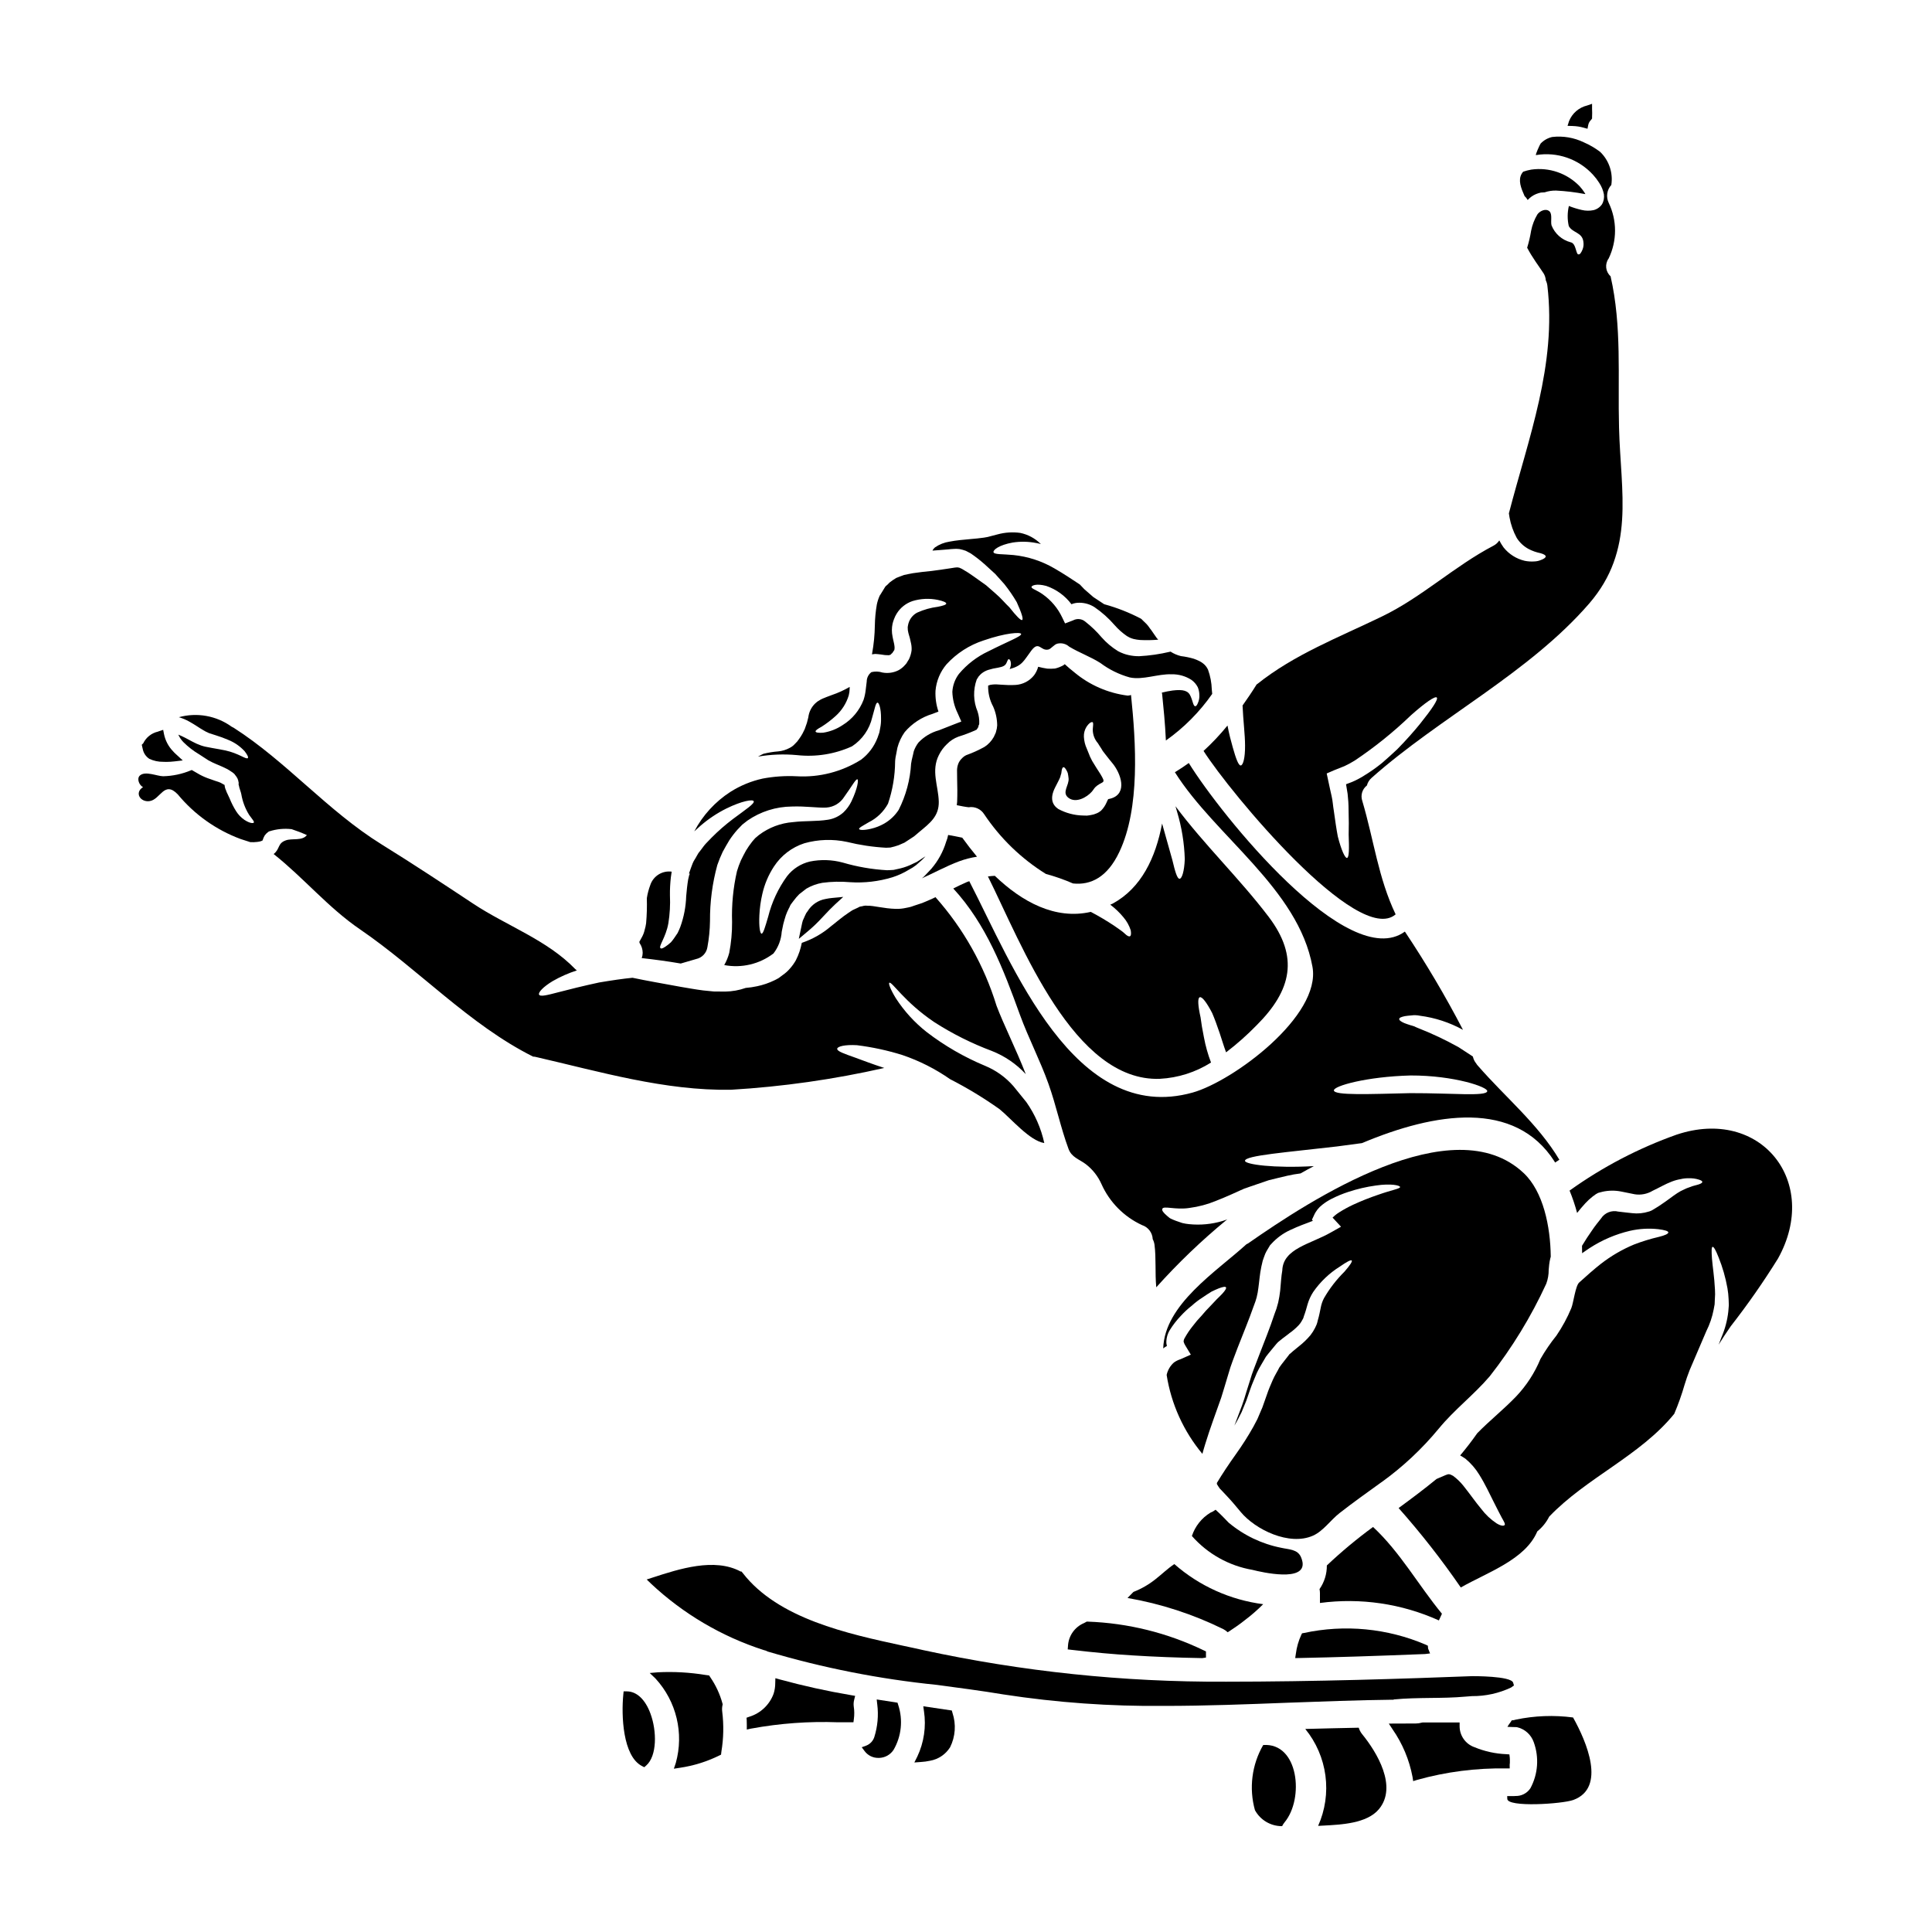 <?xml version="1.0" encoding="UTF-8"?>
<!-- Uploaded to: SVG Repo, www.svgrepo.com, Generator: SVG Repo Mixer Tools -->
<svg fill="#000000" width="800px" height="800px" version="1.1" viewBox="144 144 512 512" xmlns="http://www.w3.org/2000/svg">
 <g>
  <path d="m526.13 571.66c-6.231-7.566-11.051-16.293-18.254-22.996h-0.004c-4.289 3.141-8.379 6.543-12.242 10.195 0.02 2.238-0.656 4.426-1.938 6.262 0.066 0.348 0.105 0.699 0.109 1.051v2.633c10.734-1.43 21.656 0.172 31.523 4.625 0.281-0.582 0.555-1.188 0.805-1.77z"/>
  <path d="m556.11 452.09c0.395-0.246 0.789-0.5 1.137-0.746-5.68-9.5-14.324-16.566-21.582-24.906-0.184-0.191-0.34-0.406-0.473-0.637-0.398-0.484-0.684-1.051-0.828-1.664-0.031-0.051-0.051-0.105-0.055-0.164-1.18-0.789-2.441-1.605-3.738-2.438h-0.004c-3.488-1.953-7.106-3.66-10.832-5.117-0.363-0.137-0.691-0.305-1-0.441-0.309-0.137-0.691-0.191-1.023-0.309-0.609-0.191-1.18-0.395-1.574-0.551-0.891-0.395-1.359-0.746-1.332-1.082 0.027-0.336 0.582-0.555 1.496-0.746 0.469-0.082 1.051-0.137 1.688-0.191h0.004c0.766-0.105 1.543-0.078 2.297 0.082 4.008 0.52 7.879 1.785 11.418 3.738-4.66-8.953-9.801-17.645-15.402-26.039-15.02 10.984-48.711-30.848-57.266-44.672-1.18 0.859-2.41 1.66-3.684 2.441 10.668 16.953 32.719 30.887 36.461 51.562 2.363 13.047-21.082 30.336-31.746 33.328-31.418 8.809-47.816-34.02-59.203-56.012-0.164 0.082-0.363 0.109-0.555 0.191-1.18 0.496-2.41 1.105-3.684 1.742 8.727 9.473 13.297 21.387 17.672 33.496 2.273 6.203 5.348 12.074 7.566 18.309 2.023 5.652 3.211 11.551 5.289 17.176 0.832 2.297 2.856 2.754 4.629 4.102h-0.004c1.793 1.383 3.211 3.195 4.125 5.266 2.152 4.801 5.969 8.656 10.75 10.859 1.621 0.531 2.742 2.008 2.824 3.711 0.238 0.461 0.398 0.957 0.473 1.469 0.469 3.602 0.109 7.539 0.469 11.305v-0.004c5.746-6.41 11.969-12.375 18.613-17.844l0.25-0.164c-0.445 0.137-0.863 0.305-1.305 0.441l0.004-0.004c-2.871 0.859-5.883 1.141-8.863 0.836-0.617-0.059-1.227-0.16-1.828-0.309-0.609-0.191-1.18-0.395-1.688-0.582-0.508-0.188-0.973-0.395-1.359-0.578-0.387-0.184-0.609-0.473-0.887-0.664-1.027-0.863-1.527-1.527-1.332-1.914 0.277-0.914 3.465 0.332 7.176-0.246 2.426-0.316 4.801-0.953 7.062-1.887 1.332-0.527 2.754-1.109 4.211-1.77 0.746-0.336 1.496-0.664 2.269-1.027l0.582-0.246 0.309-0.152 0.496-0.168 1.246-0.441c1.66-0.582 3.297-1.137 4.875-1.664 1.688-0.441 3.32-0.789 4.902-1.18l0.004-0.004c1.152-0.262 2.316-0.465 3.488-0.609 1.18-0.664 2.332-1.305 3.543-1.941-10.578 0.609-18.172-0.441-18.254-1.387-0.082-1.441 11.141-2.269 24.352-3.82 2.297-0.305 4.543-0.609 6.648-0.887 19.422-8.172 40.539-11.523 51.031 4.875 0.059 0.113 0.086 0.195 0.141 0.277zm-38.258-18.398c-10.914 0.25-20.25 0.664-20.359-0.719-0.082-1.18 8.66-3.656 20.332-3.961 11.578-0.027 20.613 3.102 20.305 4.184-0.332 1.418-9.254 0.473-20.277 0.5z"/>
  <path d="m525.27 522.62c4.129-5.043 9.254-8.895 13.52-13.883 5.938-7.566 10.969-15.805 14.988-24.543 0.438-1.18 0.652-2.43 0.641-3.688l0.137-1.441v0.004c0.066-0.551 0.168-1.098 0.301-1.633l0.109-0.395c-0.082-8.039-1.992-17.285-7.176-22.164-18.691-17.641-56.566 7.156-73.012 18.625-0.164 0.109-0.332 0.164-0.469 0.246-7.977 7.258-21.691 15.957-22.043 27.59l0.004 0.004c0.301-0.246 0.625-0.461 0.969-0.637-0.062-0.246-0.109-0.496-0.141-0.75-0.043-1.207 0.266-2.398 0.887-3.434 0.836-1.352 1.812-2.617 2.91-3.769 0.91-0.996 1.902-1.918 2.969-2.754 0.867-0.793 1.801-1.504 2.793-2.133 0.891-0.613 1.695-1.137 2.414-1.574 0.719-0.359 1.359-0.637 1.91-0.859 1.082-0.414 1.746-0.527 1.914-0.277 0.164 0.25-0.191 0.832-0.969 1.688-0.395 0.445-0.918 0.914-1.496 1.496s-1.137 1.246-1.832 1.941c-0.691 0.691-1.414 1.469-2.16 2.383h-0.004c-0.848 0.883-1.645 1.816-2.379 2.797-0.805 1-1.516 2.066-2.133 3.191-0.168 0.281-0.254 0.609-0.25 0.938 0.121 0.395 0.297 0.766 0.523 1.109l1.387 2.297-2.754 1.219c-0.617 0.195-1.195 0.484-1.719 0.859-0.98 0.863-1.66 2.019-1.938 3.297 1.207 7.703 4.481 14.93 9.473 20.918 0.25-0.914 0.5-1.801 0.789-2.715 1.219-3.988 2.754-8.062 4.184-12.133l0.445-1.441 0.473-1.551c0.332-1.133 0.66-2.269 1.023-3.41 0.637-2.328 1.551-4.488 2.383-6.758 1.469-3.793 2.965-7.34 4.266-11.051l0.5-1.359 0.332-1.109h-0.004c0.203-0.805 0.352-1.617 0.445-2.438 0.246-1.688 0.359-3.656 0.789-5.652l0.359-1.551c0.195-0.609 0.418-1.18 0.637-1.77l-0.004-0.004c0.195-0.449 0.43-0.887 0.691-1.301l0.336-0.555 0.082-0.137 0.191-0.336 0.137-0.137 0.281-0.305c1.387-1.52 3.066-2.742 4.934-3.602 2.16-1.027 4.18-1.746 6.012-2.441l-0.246-0.305 0.523-1.109-0.004 0.004c0.492-1.141 1.27-2.129 2.258-2.875 0.742-0.586 1.539-1.098 2.383-1.523 1.434-0.734 2.926-1.355 4.461-1.852 2.371-0.785 4.809-1.352 7.285-1.695 4.102-0.605 6.512-0.027 6.453 0.418-0.055 0.445-2.188 0.746-5.871 2.051-2.223 0.75-4.406 1.621-6.539 2.602-1.277 0.594-2.519 1.27-3.711 2.023-0.645 0.402-1.238 0.875-1.773 1.414l0.168 0.164 2.074 2.246-2.656 1.496c-5.488 3.148-12.719 4.266-12.91 10.113-0.281 1.551-0.363 3.293-0.555 5.316-0.117 1.059-0.297 2.109-0.527 3.148l-0.469 1.664-0.5 1.359c-1.18 3.629-2.754 7.477-4.211 11.273-0.789 2.16-1.715 4.266-2.297 6.371-0.336 1.051-0.664 2.078-0.996 3.148l-0.5 1.664-0.582 1.715c-0.691 1.887-1.387 3.656-2.051 5.434 0.336-0.582 0.691-1.18 1-1.773 0.309-0.594 0.578-1.18 0.887-1.742 0.277-0.664 0.555-1.359 0.832-2.023l0.418-1.023 0.332-0.945 0.746-2.16c0.473-1.414 1.18-2.883 1.746-4.328 0.66-1.414 1.605-2.856 2.383-4.238 0.887-1.18 1.797-2.188 2.656-3.266l0.168-0.195c0.055-0.055 0.277-0.305 0.277-0.305l0.137-0.137 0.445-0.363c0.277-0.219 0.555-0.469 0.859-0.691 0.527-0.395 1.082-0.789 1.605-1.215l-0.008-0.008c0.926-0.637 1.781-1.371 2.551-2.188 0.309-0.324 0.574-0.691 0.789-1.082l0.418-0.746v-0.004c0.016-0.082 0.047-0.168 0.082-0.246l0.109-0.363c0.359-0.914 0.664-2.047 0.969-3.129 0.332-1.133 0.828-2.215 1.469-3.211 1.875-2.715 4.285-5.016 7.082-6.762 1.832-1.273 2.938-1.855 3.148-1.605 0.211 0.246-0.469 1.273-1.938 2.965l0.004-0.004c-2.121 2.094-3.949 4.461-5.434 7.039-0.41 0.793-0.699 1.641-0.855 2.519-0.219 1.027-0.395 2.078-0.789 3.383l-0.109 0.473-0.082 0.246-0.027 0.109c-0.02 0.086-0.051 0.168-0.09 0.25-0.027 0.031-0.395 0.863-0.395 0.863l0.004-0.004c-0.344 0.684-0.754 1.332-1.223 1.938-0.918 1.094-1.945 2.086-3.074 2.965-0.5 0.418-1.023 0.836-1.523 1.246-0.242 0.188-0.473 0.395-0.691 0.609l-0.336 0.277-0.109 0.168c-0.789 1.078-1.77 2.188-2.519 3.293-0.555 1.137-1.219 2.106-1.773 3.383-0.555 1.273-1.105 2.547-1.574 3.961l-0.746 2.106-0.414 1.18-0.445 1.023c-0.277 0.664-0.555 1.332-0.859 2.023-0.363 0.691-0.719 1.387-1.082 2.051-1.383 2.465-2.898 4.848-4.543 7.148-1.996 2.797-3.684 5.344-5.117 7.731v0.137c-0.027 0.191 0.055 0.137 0.027 0.219 0.246 0.418 0.5 0.789 0.719 1.109l0.691 0.719c0.555 0.578 1.078 1.18 1.605 1.715 1.273 1.359 2.242 2.578 3.242 3.766 3.906 4.723 12.906 9.09 19.168 6.316 2.754-1.219 4.656-4.129 7.086-6.012 3.602-2.824 7.34-5.461 11.051-8.148l0.008 0.008c5.648-4.059 10.754-8.832 15.18-14.199z"/>
  <path d="m397.56 357.38c1.082 0.219 2.133 0.441 3.148 0.551 1.609-0.262 3.219 0.457 4.098 1.832 4.266 6.391 9.848 11.793 16.375 15.844 2.449 0.66 4.848 1.504 7.176 2.519 4.723 0.5 9.117-1.66 12.273-8.336 5.543-11.664 4.406-29.004 3.102-41.613l-0.004 0.004c-0.285 0.094-0.582 0.148-0.883 0.164-5.195-0.66-10.09-2.793-14.105-6.148-0.914-0.719-1.77-1.441-2.574-2.188-0.082 0.082-0.164 0.137-0.246 0.219-0.723 0.434-1.512 0.75-2.332 0.941-0.68 0.066-1.367 0.074-2.051 0.027-0.809-0.121-1.613-0.285-2.406-0.496-0.223 0.82-0.598 1.594-1.105 2.273-1.199 1.504-2.984 2.43-4.906 2.543-2.856 0.168-4.723-0.277-6.07-0.109-0.406 0.02-0.805 0.117-1.18 0.281-0.051 1.938 0.406 3.859 1.332 5.566 0.691 1.57 1.051 3.269 1.062 4.984-0.027 0.566-0.129 1.125-0.305 1.664l-0.055 0.219-0.035 0.086-0.031 0.055v0.027l-0.137 0.281-0.109 0.246-0.246 0.527h-0.004c-0.59 1.039-1.414 1.922-2.414 2.574-1.543 0.859-3.156 1.59-4.816 2.188-0.449 0.203-0.852 0.496-1.18 0.859-0.426 0.395-0.754 0.879-0.969 1.414-0.203 0.531-0.316 1.094-0.336 1.664 0 0.746 0 1.574 0.027 2.519 0.055 2.023 0.082 3.738 0 5.926-0.02 0.281-0.066 0.586-0.094 0.891zm26.051-4.684c0.637-1.273 1.055-1.996 1.359-2.754 0.074-0.328 0.168-0.652 0.281-0.969 0.055-0.305 0.082-0.582 0.109-0.789 0.082-0.473 0.219-0.789 0.414-0.859 0.191-0.07 0.418 0.109 0.719 0.578v0.004c0.188 0.297 0.344 0.613 0.473 0.945 0.098 0.465 0.172 0.938 0.219 1.41 0.195 1.828-1.883 3.738-0.055 5.152 1.996 1.551 4.934-0.137 6.234-1.633 0.691-0.836 0.555-0.945 1.414-1.609 1.605-1.18 2.363-0.523 0.832-3.047-0.746-1.18-1.414-2.16-2.16-3.438-0.164-0.305-0.277-0.551-0.418-0.832v0.004c-0.156-0.293-0.289-0.598-0.395-0.914-0.219-0.527-0.418-1.023-0.609-1.496-0.469-1.012-0.734-2.102-0.789-3.215-0.035-0.906 0.199-1.801 0.664-2.574 0.746-1.137 1.359-1.387 1.633-1.273 0.277 0.109 0.137 0.914 0.055 1.941l0.004-0.004c-0.008 1.336 0.477 2.629 1.355 3.629 0.277 0.441 0.555 0.914 0.887 1.387 0.121 0.23 0.25 0.449 0.395 0.664 0.164 0.219 0.359 0.496 0.527 0.691 0.719 0.941 1.523 1.938 2.363 2.965 2.363 3.211 3.543 8.266-1.441 9.113-0.156 0.281-0.297 0.566-0.418 0.863-0.34 0.789-0.816 1.512-1.414 2.133-0.438 0.398-0.957 0.703-1.523 0.887-0.293 0.125-0.598 0.219-0.914 0.273-0.445 0.102-0.898 0.176-1.355 0.219-0.418 0-0.691-0.027-1.051-0.027-2.297-0.047-4.551-0.645-6.57-1.742-1.582-1.082-2.273-2.828-0.824-5.684z"/>
  <path d="m394.73 367.1c-0.793 2.617-2.121 5.043-3.902 7.121-0.555 0.582-1.137 1.18-1.719 1.828v-0.004c-0.246 0.277-0.523 0.523-0.832 0.727 3.148-1.387 6.426-3.215 9.918-4.519 1.531-0.566 3.113-0.973 4.723-1.215-1.387-1.664-2.688-3.352-3.91-5.043-1.246-0.25-2.519-0.527-3.738-0.719v-0.004c-0.113 0.629-0.293 1.238-0.539 1.828z"/>
  <path d="m456.62 376.88c-0.664 0.055-1.219-1.969-1.941-4.988-0.719-2.551-1.66-5.902-2.711-9.645-1.719 9.09-5.512 17.094-13.105 21.223-0.191 0.109-0.414 0.164-0.633 0.277 1.289 0.965 2.461 2.082 3.484 3.328 0.871 1.012 1.531 2.191 1.941 3.461 0.137 0.859 0.109 1.414-0.191 1.574-0.305 0.16-0.789-0.109-1.414-0.719s-1.441-1.082-2.606-1.941c-2.055-1.379-4.18-2.644-6.371-3.793-9.445 2.16-18.281-2.688-25.43-9.555-0.609 0.027-1.219 0.082-1.828 0.164 9 18.105 22.742 54.488 45.598 53.633v-0.004c4.801-0.258 9.457-1.746 13.523-4.312-0.832-2.168-1.461-4.406-1.883-6.691-0.418-2.023-0.691-3.711-0.887-5.262-0.691-3.106-0.832-5.117-0.223-5.348 0.605-0.23 1.832 1.359 3.297 4.184 0.637 1.469 1.332 3.383 1.996 5.344 0.527 1.574 1.051 3.352 1.688 5.07 2.859-2.18 5.551-4.57 8.062-7.144 9.363-9.336 11.277-18.148 3.215-28.785-7.703-10.141-17.066-19.09-24.684-29.285 0.137 0.527 0.277 0.996 0.441 1.523v0.004c1.215 4.059 1.895 8.258 2.023 12.492-0.129 3.227-0.754 5.141-1.363 5.195z"/>
  <path d="m521.62 582.34 1.363-0.164-0.523-1.297-0.062-0.75-0.555-0.27h-0.004c-10.184-4.352-21.469-5.434-32.297-3.098l-0.488 0.086-0.219 0.445c-0.723 1.574-1.199 3.25-1.418 4.965l-0.176 1.156 1.18-0.023c9.582-0.191 19.816-0.516 33.199-1.051z"/>
  <path d="m469.34 576.56c0.137-0.086 0.305-0.168 0.469-0.281 1.332-0.887 2.688-1.797 3.965-2.824h-0.004c1.766-1.32 3.434-2.766 4.988-4.328-8.73-1.125-16.93-4.824-23.551-10.629-1.77 1.18-3.238 2.633-4.902 3.938-1.789 1.445-3.785 2.602-5.926 3.438-0.527 0.523-1.051 1.051-1.574 1.605h-0.004c8.82 1.523 17.375 4.309 25.406 8.266 0.414 0.215 0.797 0.488 1.133 0.816z"/>
  <path d="m513.86 386.32c-4.625-9.699-5.734-19.586-8.836-30.059-0.516-1.488-0.023-3.137 1.219-4.102 0.203-0.785 0.637-1.488 1.25-2.019 18.066-16.043 41.68-27.762 57.648-46.184 12.273-14.215 8.363-29.34 7.922-46.598-0.363-13.465 0.789-26.926-2.246-40.148-1.352-1.215-1.566-3.254-0.496-4.723 2.242-4.66 2.242-10.082 0-14.742-0.758-1.566-0.48-3.438 0.695-4.723 0.5-3.234-0.605-6.512-2.965-8.781-1.336-1.012-2.793-1.859-4.328-2.523-2.602-1.258-5.504-1.746-8.371-1.414-1.176 0.262-2.246 0.871-3.074 1.75-0.195 0.246-1.496 3.102-1.219 3.047 5.606-0.938 11.301 1.035 15.125 5.234l0.859 1.023c0.25 0.395 0.527 0.719 0.789 1.137h-0.004c0.602 0.906 1.016 1.926 1.223 2.992 0.137 0.93-0.047 1.879-0.527 2.688-0.539 0.762-1.336 1.305-2.246 1.523-1.023 0.207-2.082 0.188-3.102-0.055-1.16-0.262-2.301-0.617-3.406-1.055-0.41 1.75-0.422 3.566-0.027 5.32 0.996 1.855 3.602 1.605 3.879 4.211h-0.004c0.105 0.672 0.027 1.359-0.219 1.992-0.359 0.863-0.691 1.332-1.023 1.305-0.789 0.195-0.609-2.965-2.16-3.211v-0.004c-2.301-0.609-4.172-2.273-5.043-4.484-0.281-1.055 0.277-2.969-0.555-3.715-0.969-0.859-2.551-0.082-3.184 0.809v-0.004c-0.797 1.34-1.363 2.801-1.664 4.328-0.246 1.531-0.598 3.039-1.055 4.516 1.332 2.574 3.266 5.117 4.328 6.758h0.004c0.359 0.566 0.566 1.215 0.609 1.887 0.215 0.434 0.355 0.902 0.414 1.387 2.496 21.027-5.016 40.391-10.195 60.363 0.055 0.363 0.109 0.691 0.164 1.055v-0.004c0.34 1.91 0.988 3.754 1.914 5.457 0.777 1.234 1.863 2.246 3.148 2.938 0.992 0.516 2.055 0.891 3.148 1.109 0.887 0.246 1.387 0.555 1.387 0.859 0 0.305-0.473 0.664-1.332 0.973v-0.004c-0.527 0.219-1.09 0.34-1.664 0.359-0.859 0.062-1.727 0.008-2.574-0.164-2.207-0.52-4.18-1.77-5.598-3.543-0.426-0.59-0.805-1.211-1.137-1.859-0.383 0.586-0.906 1.062-1.523 1.387-10.434 5.461-18.973 13.656-29.602 18.781-11.301 5.488-23.16 10-33.062 17.926-0.031 0.031-0.07 0.047-0.113 0.055-1.18 1.914-2.438 3.766-3.738 5.598 0.164 3.938 0.664 7.731 0.664 10.629 0.027 3.293-0.527 5.207-1.137 5.262-0.609 0.055-1.301-1.887-2.129-4.82-0.445-1.574-0.973-3.519-1.387-5.762v-0.004c-1.949 2.398-4.07 4.648-6.348 6.734 7.078 11.121 40.953 51.902 50.902 43.312zm-16.289-38.203c0.887-0.363 1.797-0.719 2.715-1.082h0.004c0.945-0.441 1.867-0.941 2.754-1.496 5.293-3.543 10.262-7.547 14.852-11.965 3.766-3.352 6.426-5.184 6.871-4.723 0.445 0.461-1.305 3.074-4.492 7.039-1.605 1.969-3.602 4.238-6.012 6.691-1.246 1.18-2.578 2.363-3.992 3.602l0.004-0.004c-1.535 1.246-3.152 2.387-4.844 3.41-1.031 0.656-2.117 1.223-3.246 1.688-0.496 0.191-0.969 0.363-1.469 0.555 0.137 0.859 0.281 1.742 0.418 2.547 0.16 1.383 0.246 2.769 0.25 4.156 0.082 2.66 0.082 4.723 0.027 6.621 0.137 3.769 0.137 6.098-0.441 6.207-0.5 0.082-1.5-1.996-2.441-5.707-0.359-1.887-0.719-4.348-1.051-6.785-0.223-1.219-0.281-2.606-0.582-3.883-0.305-1.273-0.582-2.656-0.887-4.043l-0.418-1.969z"/>
  <path d="m489.18 557.97c-0.082-0.445-0.215-0.883-0.395-1.301-0.918-2.133-3.215-2.023-5.266-2.492-5.121-1.008-9.906-3.297-13.906-6.652-1.051-1.105-2.215-2.297-3.352-3.32-0.031-0.043-0.066-0.082-0.109-0.113-0.422 0.324-0.891 0.59-1.387 0.785-2.316 1.41-4.051 3.602-4.902 6.176 4.168 4.738 9.828 7.906 16.043 8.977 2.582 0.656 14.133 3.289 13.273-2.059z"/>
  <path d="m563.68 177.84 1.023 0.281 0.203-1.035 0.004-0.004c0.105-0.496 0.359-0.949 0.727-1.301l0.277-0.367v-0.395c0.039-0.707 0.039-1.418 0-2.129v-1.379l-1.305 0.449c-2.176 0.52-3.965 2.066-4.797 4.141l-0.395 1.254 1.316 0.035v0.004c0.996 0.023 1.988 0.172 2.945 0.445z"/>
  <path d="m548.02 195.95c0.328 0.305 0.609 0.66 0.832 1.051 0.613-0.68 1.371-1.219 2.215-1.574 0.414-0.164 0.84-0.297 1.277-0.395 0.332-0.031 0.664-0.059 0.996-0.059h-0.004c0.984-0.332 2.012-0.492 3.047-0.469 2.551 0.129 5.086 0.434 7.594 0.914h0.164c-0.082-0.137-0.164-0.277-0.277-0.445-0.137-0.246-0.395-0.523-0.555-0.789l-0.691-0.832v0.004c-3.316-3.445-8.09-5.086-12.824-4.406-0.727 0.125-1.441 0.312-2.137 0.555-1.332 1.523-0.941 3.465 0.055 5.707h0.004c0.113 0.242 0.215 0.484 0.305 0.738z"/>
  <path d="m432 573.74-0.238 0.137h-0.004c-0.148 0.09-0.301 0.172-0.461 0.246-2.465 1.027-4.125 3.379-4.269 6.047l-0.07 0.938 0.938 0.109c6.031 0.715 11.297 1.18 16.094 1.473 5.848 0.371 11.934 0.609 18.605 0.727l1-0.145v-1.629l-0.566-0.27v0.004c-9.613-4.648-20.082-7.246-30.75-7.629z"/>
  <path d="m314.32 396.49c-0.004 0.48-0.09 0.957-0.254 1.414 3.242 0.359 6.816 0.832 10.336 1.441l4.043-1.18v-0.004c1.57-0.312 2.777-1.57 3.023-3.148 0.426-2.285 0.656-4.602 0.688-6.926-0.035-5.016 0.617-10.012 1.941-14.848 0.41-1.18 0.879-2.336 1.414-3.465 0.555-1.082 1.18-2.078 1.773-3.102 0.637-0.969 1.34-1.887 2.106-2.754l1.328-1.387 1.387-1.082c3.457-2.383 7.547-3.676 11.746-3.711 3.602-0.137 6.84 0.395 9.141 0.281v-0.004c1.938-0.129 3.691-1.18 4.723-2.824 2.106-2.91 3.102-4.848 3.519-4.656 0.305 0.137 0.109 2.242-1.609 5.871-0.527 1.078-1.238 2.055-2.102 2.883-1.141 1.031-2.555 1.703-4.074 1.941-3.102 0.5-6.039 0.246-9.254 0.637-3.297 0.242-6.453 1.438-9.09 3.434l-0.996 0.844-0.789 0.914h0.004c-0.594 0.754-1.137 1.543-1.633 2.359-0.445 0.859-0.945 1.719-1.359 2.633v0.004c-0.398 0.918-0.742 1.863-1.027 2.824-1.012 4.414-1.445 8.941-1.297 13.465 0.02 2.742-0.23 5.481-0.75 8.172-0.297 1.133-0.746 2.223-1.328 3.238 4.586 0.875 9.332-0.242 13.047-3.074 1.285-1.66 2.047-3.668 2.188-5.762l0.414-2.023c0.168-0.719 0.445-1.551 0.664-2.297 0.223-0.625 0.484-1.238 0.789-1.828l0.223-0.418 0.082-0.219 0.055-0.109 0.164-0.309c0.055-0.082 0.746-0.996 0.746-0.996h0.004c0.453-0.621 0.953-1.203 1.496-1.746 0.609-0.496 1.246-0.996 1.887-1.469 1.312-0.77 2.754-1.293 4.254-1.551 2.426-0.324 4.875-0.379 7.312-0.164 3.797 0.25 7.609-0.191 11.25-1.305 1.543-0.492 3.023-1.172 4.402-2.023 0.652-0.336 1.273-0.73 1.855-1.18 0.555-0.473 1.082-0.945 1.574-1.387 0.336-0.309 0.609-0.637 0.918-0.945l-0.418 0.25-1.273 0.832-0.637 0.41-0.859 0.395h0.004c-1.109 0.574-2.281 1.012-3.492 1.305l-1.77 0.395c-0.609 0.055-1.18 0.055-1.773 0.086l-0.004-0.004c-3.953-0.227-7.863-0.906-11.664-2.019-2.856-0.777-5.852-0.871-8.75-0.281-2.398 0.57-4.527 1.938-6.039 3.883-2.352 3.234-4.055 6.894-5.016 10.773-0.832 2.824-1.305 4.461-1.746 4.461-0.395-0.055-0.719-1.746-0.578-4.848 0.086-1.914 0.352-3.816 0.785-5.68 0.586-2.586 1.625-5.043 3.074-7.258 1.902-2.922 4.746-5.102 8.062-6.176 3.672-1.035 7.543-1.16 11.277-0.363 3.406 0.84 6.883 1.359 10.387 1.551 0.363-0.027 0.746-0.027 1.137-0.055l1.105-0.277c0.719-0.188 1.414-0.449 2.078-0.785l0.527-0.223 0.637-0.414 1.273-0.832 0.637-0.418c0.082-0.055 0.332-0.277 0.332-0.277l1.051-0.891c2.856-2.363 5.266-4.18 5.184-8.062-0.113-4.207-2.106-8.145 0.055-12.383l0.004 0.004c0.52-1.055 1.223-2.012 2.078-2.824 0.852-0.887 1.895-1.566 3.047-1.996 1.441-0.441 2.856-0.969 4.238-1.574l0.332-0.137c-0.008-0.051 0.031-0.09 0.082-0.082 0.039-0.023 0.09-0.031 0.137-0.023 0.086-0.027 0.195-0.309 0.309-0.418l0.277-0.496-0.109-0.082-0.004 0.004c0.145-0.156 0.238-0.348 0.273-0.559 0.059-1.117-0.09-2.234-0.438-3.297-1.137-2.707-1.215-5.742-0.223-8.504l0.219-0.332 0.109-0.164 0.137-0.25 0.113-0.113c0.23-0.293 0.492-0.559 0.789-0.789 0.508-0.387 1.082-0.688 1.691-0.883 0.844-0.262 1.703-0.457 2.574-0.582 1.387-0.246 1.914-0.582 2.215-1.18 0.305-0.598 0.418-1.137 0.664-1.082 0.168 0.027 0.527 0.277 0.555 1.305l0.004-0.004c-0.035 0.461-0.156 0.914-0.359 1.328 3.434-0.918 3.711-2.188 5.762-4.902 2.051-2.715 2.438 0.191 4.516-0.281 0.719-0.164 1.496-1.328 2.363-1.551h-0.004c1.117-0.273 2.297 0.02 3.152 0.789 2.656 1.609 5.703 2.688 8.266 4.328 2.332 1.75 4.973 3.047 7.785 3.828 3.519 0.746 7.422-0.973 11.109-0.832h-0.004c1.867-0.039 3.699 0.48 5.266 1.496 0.699 0.504 1.27 1.168 1.664 1.938 0.25 0.617 0.391 1.273 0.41 1.938 0.066 0.82-0.086 1.641-0.441 2.383-0.223 0.5-0.445 0.746-0.664 0.719-0.219-0.027-0.395-0.305-0.555-0.789-0.16-0.484-0.332-1.133-0.637-1.828-0.609-1.496-1.883-1.914-4.844-1.551l-0.004 0.004c-0.941 0.133-1.875 0.316-2.797 0.551 0.027 0.109 0.055 0.223 0.082 0.363 0.359 3.543 0.789 7.785 0.996 12.328 4.777-3.379 8.93-7.559 12.273-12.355-0.027-0.395-0.082-0.789-0.109-1.18-0.055-1.789-0.391-3.555-0.996-5.234-0.309-0.68-0.785-1.273-1.387-1.719-0.293-0.223-0.609-0.418-0.945-0.582-0.473-0.234-0.965-0.438-1.469-0.609-1.105-0.32-2.234-0.555-3.375-0.691-0.977-0.238-1.91-0.637-2.754-1.184-0.043 0.023-0.094 0.035-0.141 0.027-2.684 0.641-5.418 1.035-8.176 1.184-0.957 0.008-1.914-0.094-2.852-0.309-0.422-0.094-0.836-0.211-1.242-0.359-0.516-0.188-1.016-0.406-1.496-0.664-1.637-1.004-3.113-2.246-4.383-3.684-1.285-1.52-2.723-2.902-4.293-4.129-0.918-0.793-2.238-0.926-3.297-0.332l-2.078 0.789-0.746-1.551c-1.172-2.492-2.977-4.629-5.234-6.207-1.523-1.078-3.051-1.469-2.91-1.941 0.082-0.332 1.242-0.941 3.879-0.246 2.672 0.902 5.012 2.598 6.703 4.859 0.664-0.277 1.383-0.41 2.106-0.395 1.426 0 2.82 0.41 4.019 1.184 1.957 1.34 3.734 2.93 5.289 4.723 0.969 1.113 2.078 2.098 3.297 2.934 0.234 0.145 0.473 0.277 0.723 0.395 0.328 0.148 0.672 0.27 1.023 0.363 0.562 0.137 1.141 0.227 1.719 0.273 1.605 0.082 3.215 0.055 4.816-0.082-0.137-0.137-0.277-0.309-0.414-0.473-0.473-0.691-0.945-1.387-1.441-2.078-0.445-0.523-0.691-1.023-1.246-1.605l-0.941-0.914-0.418-0.418-0.219-0.137c-3.027-1.578-6.215-2.832-9.504-3.738l-0.164-0.055c-0.969-0.664-1.91-1.273-2.856-1.887-0.789-0.664-1.574-1.387-2.383-2.078-0.418-0.441-0.789-0.832-1.18-1.242-2.047-1.359-4.293-2.856-6.691-4.238-3.348-1.965-7.082-3.184-10.941-3.574-2.856-0.281-5.18-0.082-5.262-0.789-0.055-0.582 1.441-1.859 5.117-2.523 2.078-0.32 4.195-0.273 6.258 0.141 0.41 0.066 0.816 0.16 1.219 0.277-0.027-0.027-0.055-0.055-0.082-0.055-1.48-1.477-3.359-2.484-5.406-2.91-2.016-0.277-4.07-0.145-6.035 0.395-0.555 0.137-1.078 0.281-1.605 0.418-0.652 0.199-1.32 0.348-1.996 0.441-1.219 0.168-2.328 0.281-3.383 0.363-2.102 0.191-4.016 0.359-5.707 0.691-1.391 0.207-2.715 0.727-3.875 1.523-0.285 0.234-0.512 0.527-0.668 0.859 0.609-0.055 1.219-0.082 1.832-0.137 0.789-0.055 1.605-0.137 2.41-0.191 0.363-0.055 0.789-0.082 1.273-0.109v-0.004c0.543-0.051 1.094-0.039 1.633 0.027 0.574 0.113 1.141 0.27 1.691 0.469 0.445 0.219 0.918 0.473 1.305 0.691h-0.004c1.27 0.863 2.481 1.809 3.629 2.824 1 0.914 1.969 1.773 2.856 2.606 0.887 0.969 1.691 1.883 2.469 2.754l-0.004 0.004c1.191 1.496 2.273 3.074 3.242 4.723 1.305 2.883 1.801 4.516 1.441 4.723-0.363 0.207-1.574-1.055-3.383-3.352-1.105-1.023-2.215-2.438-3.766-3.738-0.746-0.664-1.551-1.359-2.41-2.106-0.996-0.691-2.047-1.441-3.148-2.242v-0.004c-1.051-0.762-2.144-1.465-3.269-2.106l-0.691-0.309h-0.004c-0.164-0.039-0.332-0.066-0.5-0.082-0.191 0.027-0.332 0-0.691 0.055l-1.051 0.168c-0.789 0.109-1.574 0.246-2.41 0.359l-2.617 0.359c-1.715 0.164-3.41 0.359-5.043 0.605-0.789 0.113-1.551 0.336-2.328 0.473-0.719 0.246-1.387 0.527-2.078 0.789h0.004c-0.598 0.355-1.172 0.75-1.719 1.18-0.223 0.219-0.418 0.441-0.637 0.637s-0.473 0.305-0.746 0.832l-0.746 1.215-0.395 0.637-0.137 0.195-0.027 0.082-0.004 0.004c-0.32 0.719-0.559 1.473-0.719 2.242-0.32 1.828-0.496 3.684-0.527 5.539-0.035 2.5-0.277 4.992-0.723 7.453-0.031 0.07-0.047 0.145-0.055 0.223 0.277-0.027 0.582-0.082 0.887-0.109 0.5 0.027 0.945 0.082 1.414 0.137l1.137 0.164c0.789 0.055 1.246 0.086 1.414-0.082 0.164 0.027 0.305-0.305 0.469-0.395l0.086-0.055 0.137-0.223 0.395-0.578c0.082-0.309-0.027-0.141 0.055-0.336 0.027-0.262 0.02-0.527-0.027-0.789-0.055-0.609-0.332-1.469-0.496-2.438v0.004c-0.238-1.125-0.238-2.285 0-3.41 0.137-0.527 0.219-0.789 0.395-1.246 0.188-0.516 0.43-1.004 0.719-1.469 0.969-1.551 2.449-2.715 4.184-3.297 2.172-0.66 4.473-0.766 6.691-0.305 1.469 0.309 2.242 0.664 2.242 0.969 0 0.305-0.832 0.582-2.269 0.863v-0.004c-1.867 0.238-3.688 0.75-5.398 1.523-0.918 0.469-1.648 1.23-2.078 2.16-0.137 0.219-0.137 0.441-0.25 0.637l-0.004 0.004c-0.098 0.352-0.172 0.715-0.219 1.078-0.016 0.531 0.051 1.062 0.191 1.574 0.281 0.883 0.512 1.781 0.691 2.688 0.141 0.629 0.188 1.273 0.145 1.914-0.109 0.805-0.344 1.59-0.695 2.324l-0.363 0.582-0.191 0.305-0.027 0.082c-0.027 0.027-0.191 0.25-0.191 0.25v0.004c-0.07 0.086-0.145 0.168-0.227 0.246-0.48 0.57-1.062 1.051-1.715 1.414-1.32 0.684-2.832 0.906-4.293 0.637-0.949-0.305-1.965-0.344-2.938-0.109-0.781 0.59-1.242 1.512-1.246 2.492-0.109 0.789-0.191 1.551-0.277 2.269-0.098 0.875-0.285 1.738-0.555 2.578-1.062 2.777-3.008 5.129-5.543 6.691-1.559 1.043-3.324 1.734-5.18 2.023-1.219 0.082-1.914-0.027-1.996-0.305s0.5-0.691 1.574-1.273h0.004c1.324-0.844 2.578-1.797 3.742-2.856 1.625-1.461 2.824-3.34 3.461-5.43 0.156-0.598 0.238-1.211 0.25-1.828v-0.445c-1.484 0.871-3.055 1.586-4.684 2.137-0.969 0.363-1.938 0.719-2.492 0.969v-0.004c-0.414 0.188-0.809 0.41-1.18 0.668-0.164 0.027-0.496 0.418-0.746 0.582h-0.004c-1.031 0.984-1.684 2.297-1.852 3.711-0.113 0.473-0.25 0.973-0.363 1.441l-0.582 1.664-0.582 1.18c-0.273 0.5-0.578 0.98-0.914 1.441-0.301 0.473-0.664 0.902-1.078 1.277-0.402 0.461-0.891 0.84-1.441 1.109-0.934 0.508-1.961 0.816-3.019 0.914-1.316 0.102-2.625 0.316-3.906 0.637-0.496 0.219-0.977 0.469-1.441 0.746 3.41-0.586 6.887-0.719 10.332-0.395 4.977 0.547 10.004-0.254 14.562-2.324 2.723-1.773 4.652-4.535 5.375-7.703 0.691-2.383 0.914-3.879 1.414-3.879 0.336 0 0.941 1.441 0.914 4.211l-0.004 0.004c0.027 0.789-0.039 1.582-0.191 2.359-0.082 0.418-0.164 0.859-0.246 1.332-0.168 0.473-0.336 0.941-0.5 1.441h-0.004c-0.879 2.285-2.375 4.281-4.328 5.762-5.102 3.211-11.078 4.754-17.094 4.402-3.008-0.152-6.019 0.055-8.977 0.609-3.035 0.664-5.934 1.855-8.559 3.519-4.043 2.606-7.348 6.215-9.586 10.473 0.551-0.523 1.105-1.023 1.66-1.496 2.082-1.793 4.371-3.324 6.828-4.551 4.18-2.051 7.035-2.496 7.258-1.941 0.277 0.637-2.078 2.16-5.512 4.723-1.996 1.512-3.887 3.156-5.652 4.934-0.473 0.496-0.969 0.996-1.469 1.523s-0.887 1.105-1.332 1.688l-0.691 0.887-0.496 0.859c-0.309 0.637-0.719 1.082-1.027 1.859s-0.582 1.574-0.859 2.363l-0.109 0.281c0 0.082 0.219 0.082 0.219 0.082l-0.191 0.469-0.25 1.082c-0.246 1.469-0.395 2.938-0.523 4.434v-0.008c-0.086 2.769-0.609 5.508-1.551 8.117-0.25 0.582-0.445 1.137-0.719 1.637-0.336 0.469-0.637 0.941-0.918 1.355v-0.004c-0.266 0.387-0.551 0.758-0.859 1.109-0.277 0.246-0.555 0.473-0.789 0.664-1.023 0.789-1.688 1.137-1.941 0.914-0.691-0.414 1.414-2.883 2.051-6.621l0.004 0.004c0.391-2.445 0.531-4.922 0.418-7.398-0.023-1.609 0.062-3.219 0.246-4.82l0.191-1.305v-0.164h0.004c-2.488-0.32-4.856 1.164-5.648 3.543-0.426 1.129-0.734 2.301-0.918 3.492 0.066 2.219 0.004 4.438-0.191 6.648-0.086 0.609-0.215 1.211-0.395 1.801-0.145 0.641-0.375 1.254-0.691 1.828-0.25 0.445-0.473 0.887-0.719 1.305 0.027 0.109 0.082 0.246 0.109 0.359v-0.004c0.504 0.746 0.777 1.621 0.789 2.519zm59.895-34.574c2.172-1.078 3.957-2.801 5.117-4.934 1.219-3.594 1.855-7.363 1.883-11.16l0.027-0.418 0.027-0.219v-0.109l0.027-0.059 0.027-0.277 0.164-0.832 0.332-1.742c0.391-1.492 1.047-2.902 1.941-4.156 1.941-2.285 4.5-3.961 7.367-4.824 0.527-0.219 1.055-0.414 1.574-0.609-0.605-1.77-0.871-3.641-0.785-5.512 0.223-2.594 1.246-5.055 2.938-7.035 2.664-2.902 6.035-5.074 9.781-6.297 6.012-2.078 9.84-2.242 9.973-1.742 0.191 0.637-3.41 1.938-8.699 4.625v-0.004c-3 1.406-5.656 3.449-7.785 5.984-1.031 1.367-1.637 3.012-1.742 4.723 0.055 1.953 0.527 3.867 1.379 5.625l1 2.269-2.215 0.859c-1.219 0.5-2.469 0.969-3.738 1.469-2.062 0.566-3.934 1.688-5.406 3.242-0.539 0.703-0.961 1.488-1.246 2.328-0.137 0.582-0.246 1.18-0.395 1.715l-0.191 0.832v0.02l-0.027 0.223-0.086 0.414-0.004 0.004c-0.234 4.281-1.355 8.473-3.293 12.301-0.969 1.496-2.277 2.738-3.82 3.629-1.102 0.629-2.285 1.098-3.519 1.383-1.996 0.473-3.047 0.336-3.148 0.082-0.117-0.32 0.938-0.855 2.543-1.797z"/>
  <path d="m504.08 601.86c-4.723 0.082-9.473 0.219-14.168 0.332 2.891 3.547 4.738 7.824 5.34 12.359 0.602 4.535-0.066 9.148-1.934 13.324l1.551-0.082c4.488-0.25 11.387-0.527 14.562-4.348 4.961-5.961-0.496-15.043-4.488-19.922h0.004c-0.395-0.492-0.691-1.059-0.867-1.664z"/>
  <path d="m478.76 606.45c-3.019 5.227-3.809 11.445-2.188 17.262 1.434 2.633 4.203 4.262 7.203 4.238 0.172-0.359 0.383-0.695 0.637-1 5.262-6.312 3.75-21.191-5.652-20.5z"/>
  <path d="m396.24 597.3-7.559-1.121 0.176 1.301 0.004-0.004c0.621 4.094 0.008 8.277-1.758 12.023l-0.789 1.574 1.742-0.129h0.004c0.809-0.047 1.617-0.156 2.41-0.328 2.195-0.383 4.125-1.68 5.312-3.566 1.414-2.832 1.641-6.113 0.637-9.113z"/>
  <path d="m381.85 595.23-5.512-0.855 0.137 1.273h0.004c0.375 2.926 0.105 5.898-0.785 8.711-0.336 1.016-1.102 1.832-2.094 2.231l-1.23 0.449 0.789 1.055-0.004-0.004c0.863 1.145 2.223 1.801 3.656 1.773h0.164c1.559-0.039 2.996-0.844 3.844-2.152 2.082-3.606 2.523-7.926 1.223-11.875z"/>
  <path d="m370.62 593.42-1.035-0.176c-6.363-1.074-12.668-2.465-18.895-4.164l-1.207-0.336-0.035 1.258c0.004 0.973-0.141 1.941-0.438 2.867-1.082 2.938-3.481 5.195-6.477 6.098l-0.691 0.25 0.047 0.73c0.023 0.395 0.023 0.789 0.023 1.18v1.223l1.18-0.266v0.008c7.586-1.395 15.297-1.957 23.004-1.668h4.074l0.113-0.852c0.152-1.109 0.145-2.238-0.031-3.348-0.074-0.598-0.035-1.207 0.121-1.789z"/>
  <path d="m588.38 444.67c-10.125 3.59-19.695 8.586-28.426 14.848 0.793 1.93 1.461 3.91 1.996 5.926 0.664-0.832 1.332-1.66 2.16-2.547 0.59-0.641 1.227-1.234 1.914-1.773l0.789-0.578 0.109-0.082c-0.055 0.027 0.418-0.223 0.5-0.281 0.035-0.02 0.074-0.035 0.109-0.055l0.395-0.109 0.746-0.191v-0.004c1.633-0.363 3.32-0.383 4.961-0.055 1.219 0.246 2.414 0.496 3.574 0.719v0.004c1.656 0.262 3.356-0.074 4.793-0.945 1.688-0.789 3.383-1.797 5.016-2.41 0.777-0.305 1.582-0.527 2.406-0.664 0.68-0.164 1.379-0.238 2.078-0.219 0.922-0.043 1.84 0.078 2.719 0.355 0.609 0.191 0.914 0.395 0.914 0.609s-0.277 0.418-0.887 0.637-1.523 0.359-2.438 0.746v0.004c-0.535 0.168-1.059 0.379-1.555 0.637-0.609 0.262-1.191 0.578-1.742 0.941-1.219 0.789-2.551 1.887-4.348 3.074-0.418 0.309-0.887 0.582-1.387 0.891l-0.719 0.441-0.395 0.223-0.473 0.191-0.082 0.027-0.195 0.055-0.004 0.004c-1.398 0.441-2.875 0.586-4.332 0.414-1.355-0.113-2.519-0.309-3.684-0.418v0.004c-1.781-0.449-3.648 0.301-4.625 1.855-0.664 0.832-1.574 1.938-2.328 3.074-0.918 1.305-1.832 2.688-2.688 4.129 0.027 0.633 0.027 1.301 0.027 1.969 0.691-0.469 1.359-0.969 2.023-1.387h0.004c3.254-2.113 6.848-3.652 10.625-4.543 2.469-0.566 5.016-0.719 7.535-0.441 1.742 0.223 2.66 0.5 2.66 0.863s-0.918 0.789-2.523 1.18c-2.234 0.52-4.426 1.195-6.566 2.019-3.141 1.309-6.094 3.031-8.781 5.117-1.832 1.441-3.766 3.148-5.762 4.961-0.996 0.914-1.496 5.344-2.078 6.785-1.062 2.547-2.383 4.981-3.934 7.262-1.574 1.953-2.992 4.027-4.242 6.203-1.523 3.684-3.711 7.055-6.453 9.945-3.269 3.41-6.984 6.344-10.309 9.75-1.414 2.023-2.938 3.992-4.516 5.875 0.473 0.277 0.945 0.551 1.387 0.859 1.441 1.195 2.68 2.617 3.656 4.215 1.691 2.711 2.754 5.117 3.738 7.035s1.746 3.492 2.242 4.375c0.555 1 1 1.691 0.75 1.969-0.246 0.277-0.945 0.25-2.106-0.441h0.004c-1.566-1.035-2.945-2.328-4.074-3.828-1.469-1.742-2.992-3.961-4.723-6.121-0.797-1.004-1.723-1.898-2.754-2.66-1-0.555-1.219-0.5-1.996-0.191l-2.387 1.023c-3.266 2.688-6.648 5.207-10.051 7.703 5.918 6.672 11.422 13.703 16.477 21.051 7.121-4.047 17.148-7.394 20.281-14.879l0.004 0.004c1.316-1.062 2.387-2.394 3.148-3.906 9.891-10.332 24.129-16.137 33.133-27.234 1.074-2.523 1.996-5.113 2.754-7.754 0.414-1.332 0.789-2.469 1.328-3.824 0.5-1.215 1.027-2.41 1.527-3.574 0.996-2.363 1.969-4.598 2.883-6.731h-0.004c0.926-1.828 1.586-3.777 1.969-5.789l0.25-1.359c0.027-0.445 0.055-0.914 0.055-1.359l0.004 0.004c0.078-0.859 0.086-1.719 0.027-2.574-0.164-3.352-0.637-6.152-0.789-8.148-0.148-1.996-0.141-3.102 0.164-3.148 0.309-0.047 0.859 0.914 1.574 2.754h0.004c1.07 2.652 1.859 5.41 2.359 8.227 0.164 0.961 0.27 1.934 0.309 2.91 0 0.527 0.027 1.055 0.055 1.574-0.055 0.555-0.109 1.109-0.137 1.664-0.262 2.363-0.875 4.672-1.82 6.852-0.246 0.637-0.5 1.305-0.746 1.941 1.027-1.633 2.078-3.269 3.188-4.848v-0.004c4.5-5.762 8.688-11.766 12.547-17.977 11.305-20.352-4.598-40.242-26.816-32.844z"/>
  <path d="m545.7 599.72c-0.352 0.117-0.715 0.184-1.082 0.195-0.168 0.289-0.352 0.566-0.559 0.828-0.191 0.246-0.395 0.582-0.578 0.887 0.941 0.055 1.828 0.055 2.492 0.082 2.09 0.461 3.785 1.973 4.488 3.992 1.457 4.008 1.137 8.445-0.887 12.199-0.891 1.352-2.43 2.129-4.047 2.051-0.082 0-0.164 0.027-0.246 0.027h-1.859c0 0.219 0.027 0.441 0.027 0.691-0.137 2.383 14.684 1.387 17.512 0.332 8.754-3.238 3.492-15.457-0.082-21.855-5.055-0.672-10.191-0.477-15.18 0.57z"/>
  <path d="m544.08 611.68c0.035-0.168 0.051-0.344 0.051-0.52v-0.52c0.008-0.305 0-0.609-0.031-0.914l-0.094-0.789-0.789-0.059c-2.91-0.113-5.777-0.742-8.469-1.855-2.363-0.824-3.941-3.055-3.934-5.559v-0.996h-0.992-5.93-2.844l-0.344 0.062c-0.48 0.141-0.98 0.211-1.484 0.211l-7.172 0.027 1.004 1.527c2.629 3.781 4.426 8.074 5.281 12.598l0.176 1.125 1.09-0.344c7.652-2.133 15.57-3.148 23.516-3.027h0.977z"/>
  <path d="m513.04 594.44 0.105 0.039 0.25-0.109c3.172-0.312 6.434-0.352 9.598-0.395 3.078-0.031 6.262-0.066 9.402-0.355 0.543-0.047 1.121-0.09 1.723-0.133h0.004c3.574 0.031 7.109-0.75 10.34-2.281l0.75-0.543-0.211-0.727c-0.531-1.824-10.777-1.734-10.898-1.738-17.887 0.684-41.48 1.469-65.426 1.469l0.004-0.004c-26.926 0.129-53.781-2.68-80.094-8.379-1.68-0.395-3.422-0.75-5.195-1.133-14.781-3.191-33.172-7.16-42.559-19.285l-0.324-0.395h-0.227c-6.941-3.738-16.34-0.68-23.328 1.598l-1.574 0.508 1.18 1.137h-0.004c8.527 7.984 18.715 13.984 29.836 17.57 0.375 0.066 0.734 0.203 1.062 0.391 14.633 4.34 29.637 7.301 44.824 8.836 5.856 0.789 11.914 1.574 17.66 2.535 14.102 2.168 28.359 3.184 42.625 3.035 10.98 0 21.891-0.426 32.641-0.84 9.121-0.324 18.535-0.691 27.836-0.801z"/>
  <path d="m378.35 427.02c-3.106-0.996-5.816-2.051-7.758-2.754-2.856-1.023-4.82-1.66-4.723-2.363 0.109-0.582 2.023-1.105 5.238-0.914 4.074 0.508 8.098 1.375 12.02 2.602 4.5 1.527 8.766 3.684 12.66 6.402 4.555 2.332 8.934 4.988 13.105 7.949 3.019 2.441 7.977 8.395 11.855 8.977-0.848-3.898-2.465-7.594-4.762-10.859-1.18-1.441-2.297-2.856-3.438-4.238-2.055-2.348-4.621-4.188-7.508-5.375-5.508-2.293-10.695-5.289-15.43-8.918-3.211-2.519-5.981-5.555-8.199-8.977-1.496-2.441-1.969-3.91-1.746-4.102 0.691-0.445 3.91 5.016 11.914 10.414h-0.004c4.805 3.086 9.922 5.648 15.266 7.648 3.426 1.348 6.504 3.449 9.004 6.148-2.606-6.691-5.875-13.129-7.758-18.145-3.269-10.637-8.785-20.441-16.18-28.758-0.441 0.223-0.887 0.445-1.355 0.637-0.723 0.309-1.441 0.637-2.16 0.918l-1.996 0.66-0.973 0.336c-0.496 0.137-0.941 0.219-1.387 0.305h0.004c-0.863 0.191-1.746 0.273-2.629 0.25-3.242-0.082-5.844-0.891-7.539-0.832v0.004c-0.434-0.066-0.879-0.027-1.297 0.109l-0.719 0.137-0.168 0.082-0.305 0.164c-0.445 0.195-0.887 0.418-1.305 0.609-0.418 0.191-0.832 0.555-1.246 0.789-1.633 1.082-3.184 2.441-4.68 3.602h-0.004c-2.246 1.922-4.844 3.394-7.648 4.332l-0.027 0.082c-0.152 0.75-0.348 1.488-0.582 2.215-0.27 0.812-0.602 1.602-0.996 2.363-0.438 0.773-0.957 1.496-1.551 2.16-0.555 0.656-1.199 1.234-1.91 1.715l-1.051 0.789c-0.027 0.027-0.281 0.164-0.281 0.164l-0.164 0.082-0.246 0.141-0.445 0.219-0.004 0.004c-1.461 0.711-3.004 1.238-4.598 1.574-0.992 0.215-2.004 0.363-3.016 0.445-1.746 0.613-3.582 0.941-5.434 0.969-0.996 0-1.996-0.027-3.047-0.027-0.914-0.109-1.832-0.191-2.797-0.277-1.969-0.25-3.906-0.609-5.926-0.945-4.82-0.887-9.004-1.605-12.801-2.41-2.519 0.246-5.543 0.691-8.836 1.246-4.238 0.914-8.145 1.883-10.859 2.602-2.856 0.746-4.766 1.246-5.07 0.609-0.25-0.555 0.996-1.996 3.656-3.602v0.004c2.012-1.156 4.144-2.094 6.356-2.801-0.148-0.109-0.285-0.23-0.418-0.359-7.449-7.731-18.199-11.469-27.062-17.344-8.039-5.32-16.07-10.629-24.27-15.707-14.324-8.891-25.191-21.938-39.172-30.891-0.168-0.082-0.336-0.164-0.527-0.277v0.004c-4.051-2.934-9.215-3.867-14.035-2.531 0.047-0.004 0.098 0.004 0.141 0.027 0.902 0.277 1.777 0.648 2.602 1.109 1.523 0.832 2.715 1.715 3.793 2.328 0.469 0.285 0.961 0.535 1.469 0.746 0.609 0.191 1.219 0.395 1.801 0.582h0.004c1.129 0.348 2.238 0.754 3.324 1.223 1.652 0.668 3.133 1.699 4.332 3.016 0.746 0.969 1.023 1.574 0.832 1.797-0.473 0.445-2.363-1.27-6.07-2.051-0.941-0.219-2.023-0.359-3.293-0.605-0.609-0.113-1.219-0.223-1.887-0.363l-0.004 0.004c-0.789-0.184-1.559-0.449-2.297-0.785-1.441-0.664-2.688-1.441-3.965-2.023-0.305-0.137-0.605-0.277-0.914-0.395h0.004c0.324 0.727 0.773 1.395 1.328 1.969 1.277 1.277 2.711 2.383 4.266 3.297 0.789 0.527 1.605 1.051 2.383 1.551 0.691 0.379 1.406 0.723 2.133 1.027 0.719 0.277 1.746 0.746 2.715 1.215 0.41 0.215 0.805 0.457 1.184 0.723l0.496 0.336 0.309 0.277 0.109 0.109 0.137 0.195 0.305 0.395-0.004-0.004c0.23 0.297 0.398 0.637 0.5 0.996 0.059 0.23 0.105 0.461 0.141 0.695 0.027 0.195 0 0.113 0 0.168-0.109 0.027 0.055 0.582 0.137 0.887v0.082l0.031 0.055v0.055l0.055 0.164 0.164 0.527c0.125 0.348 0.227 0.699 0.305 1.055 0.328 1.934 1.023 3.785 2.051 5.457 0.789 1.137 1.496 1.832 1.246 2.106-0.191 0.191-1.027 0.191-2.469-0.746-0.875-0.602-1.617-1.375-2.188-2.273-0.684-1.09-1.27-2.238-1.742-3.434-0.137-0.305-0.277-0.609-0.418-0.887l-0.219-0.473-0.109-0.219c-0.027-0.055-0.137-0.336-0.137-0.336l-0.027-0.137h-0.004c-0.211-0.406-0.344-0.848-0.395-1.301 0-0.059-0.027-0.141-0.027-0.195 0-0.055-0.082-0.055-0.109-0.055-0.141-0.094-0.289-0.176-0.445-0.25-0.328-0.211-0.68-0.379-1.051-0.5-0.582-0.164-1.18-0.395-2.106-0.719-0.996-0.32-1.961-0.727-2.879-1.223-0.691-0.395-1.387-0.789-2.106-1.215l-0.191 0.082h-0.004c-2.344 0.984-4.852 1.52-7.394 1.574-1.637-0.027-4.723-1.469-6.152-0.191-0.914 0.832-0.164 2.602 0.832 3.074-2.363 1.496-0.691 4.047 1.719 3.711 2.91-0.395 3.879-5.57 7.508-1.77h-0.004c4.41 5.324 10.141 9.398 16.621 11.805 0.664 0.219 1.574 0.5 2.578 0.832 0.609 0.039 1.223 0.02 1.828-0.055 0.395-0.027 0.555-0.109 0.789-0.137 0.219-0.059 0.434-0.141 0.637-0.25l0.246-0.691c0.086-0.211 0.188-0.414 0.309-0.609 0.242-0.352 0.543-0.66 0.887-0.914l0.281-0.195 0.137-0.027h-0.004c1.887-0.598 3.879-0.789 5.848-0.559 1.375 0.449 2.727 0.973 4.043 1.574-1.242 1.605-3.906 0.789-5.566 1.387-2.269 0.789-1.496 2.269-3.242 3.629 7.949 6.297 14.461 14.211 22.91 19.973 15.484 10.582 29.004 25.293 45.852 33.715 0.23 0 0.461 0.027 0.688 0.082 17.012 3.91 34.188 9.004 51.777 8.699 13.668-0.812 27.246-2.746 40.602-5.777z"/>
  <path d="m362.77 382.24c-1.98 0.348-3.711 1.535-4.754 3.258l-0.363 0.496-0.395 0.824c-0.062 0.168-0.148 0.359-0.234 0.547v-0.004c-0.203 0.371-0.348 0.77-0.43 1.18l-0.902 4.269 2.129-1.785c1.488-1.223 2.887-2.559 4.18-3.984l0.559-0.59c0.824-0.875 1.703-1.816 2.754-2.789l2.156-1.969-2.894 0.273c-0.605 0.055-1.211 0.145-1.805 0.273z"/>
  <path d="m183.52 345.06 0.059 0.039c1.145 0.539 2.398 0.809 3.664 0.789 0.27 0 0.543 0.023 0.832 0.023h-0.004c0.746-0.004 1.488-0.051 2.231-0.141l2.129-0.25-1.785-1.641-0.004-0.004c-0.277-0.242-0.543-0.508-0.785-0.789-1.223-1.262-2.055-2.852-2.402-4.574l-0.215-1.098-1.051 0.348-0.359 0.133c-1.691 0.387-3.117 1.52-3.867 3.082l-0.395 0.395 0.273 1.18h-0.004c0.215 1.023 0.816 1.926 1.684 2.508z"/>
  <path d="m335.47 595.88 0.047-0.211-0.051-0.207v-0.004c-0.684-2.519-1.797-4.906-3.289-7.051l-0.246-0.395-0.941-0.125c-4.176-0.684-8.414-0.922-12.637-0.711l-2.172 0.188 1.574 1.508h-0.004c5.516 6.019 7.535 14.457 5.344 22.32l-0.516 1.535 1.602-0.246c3.625-0.531 7.144-1.629 10.43-3.25l0.473-0.234 0.094-0.816c0.582-3.504 0.652-7.07 0.215-10.594-0.078-0.57-0.051-1.148 0.078-1.707z"/>
  <path d="m310.17 592.23h-0.902l-0.09 0.902c-0.531 5.379-0.18 16.258 4.965 18.895l0.594 0.305 0.504-0.441c2.906-2.543 2.852-9.141 1.137-13.777-1.359-3.711-3.621-5.848-6.207-5.883z"/>
 </g>
</svg>